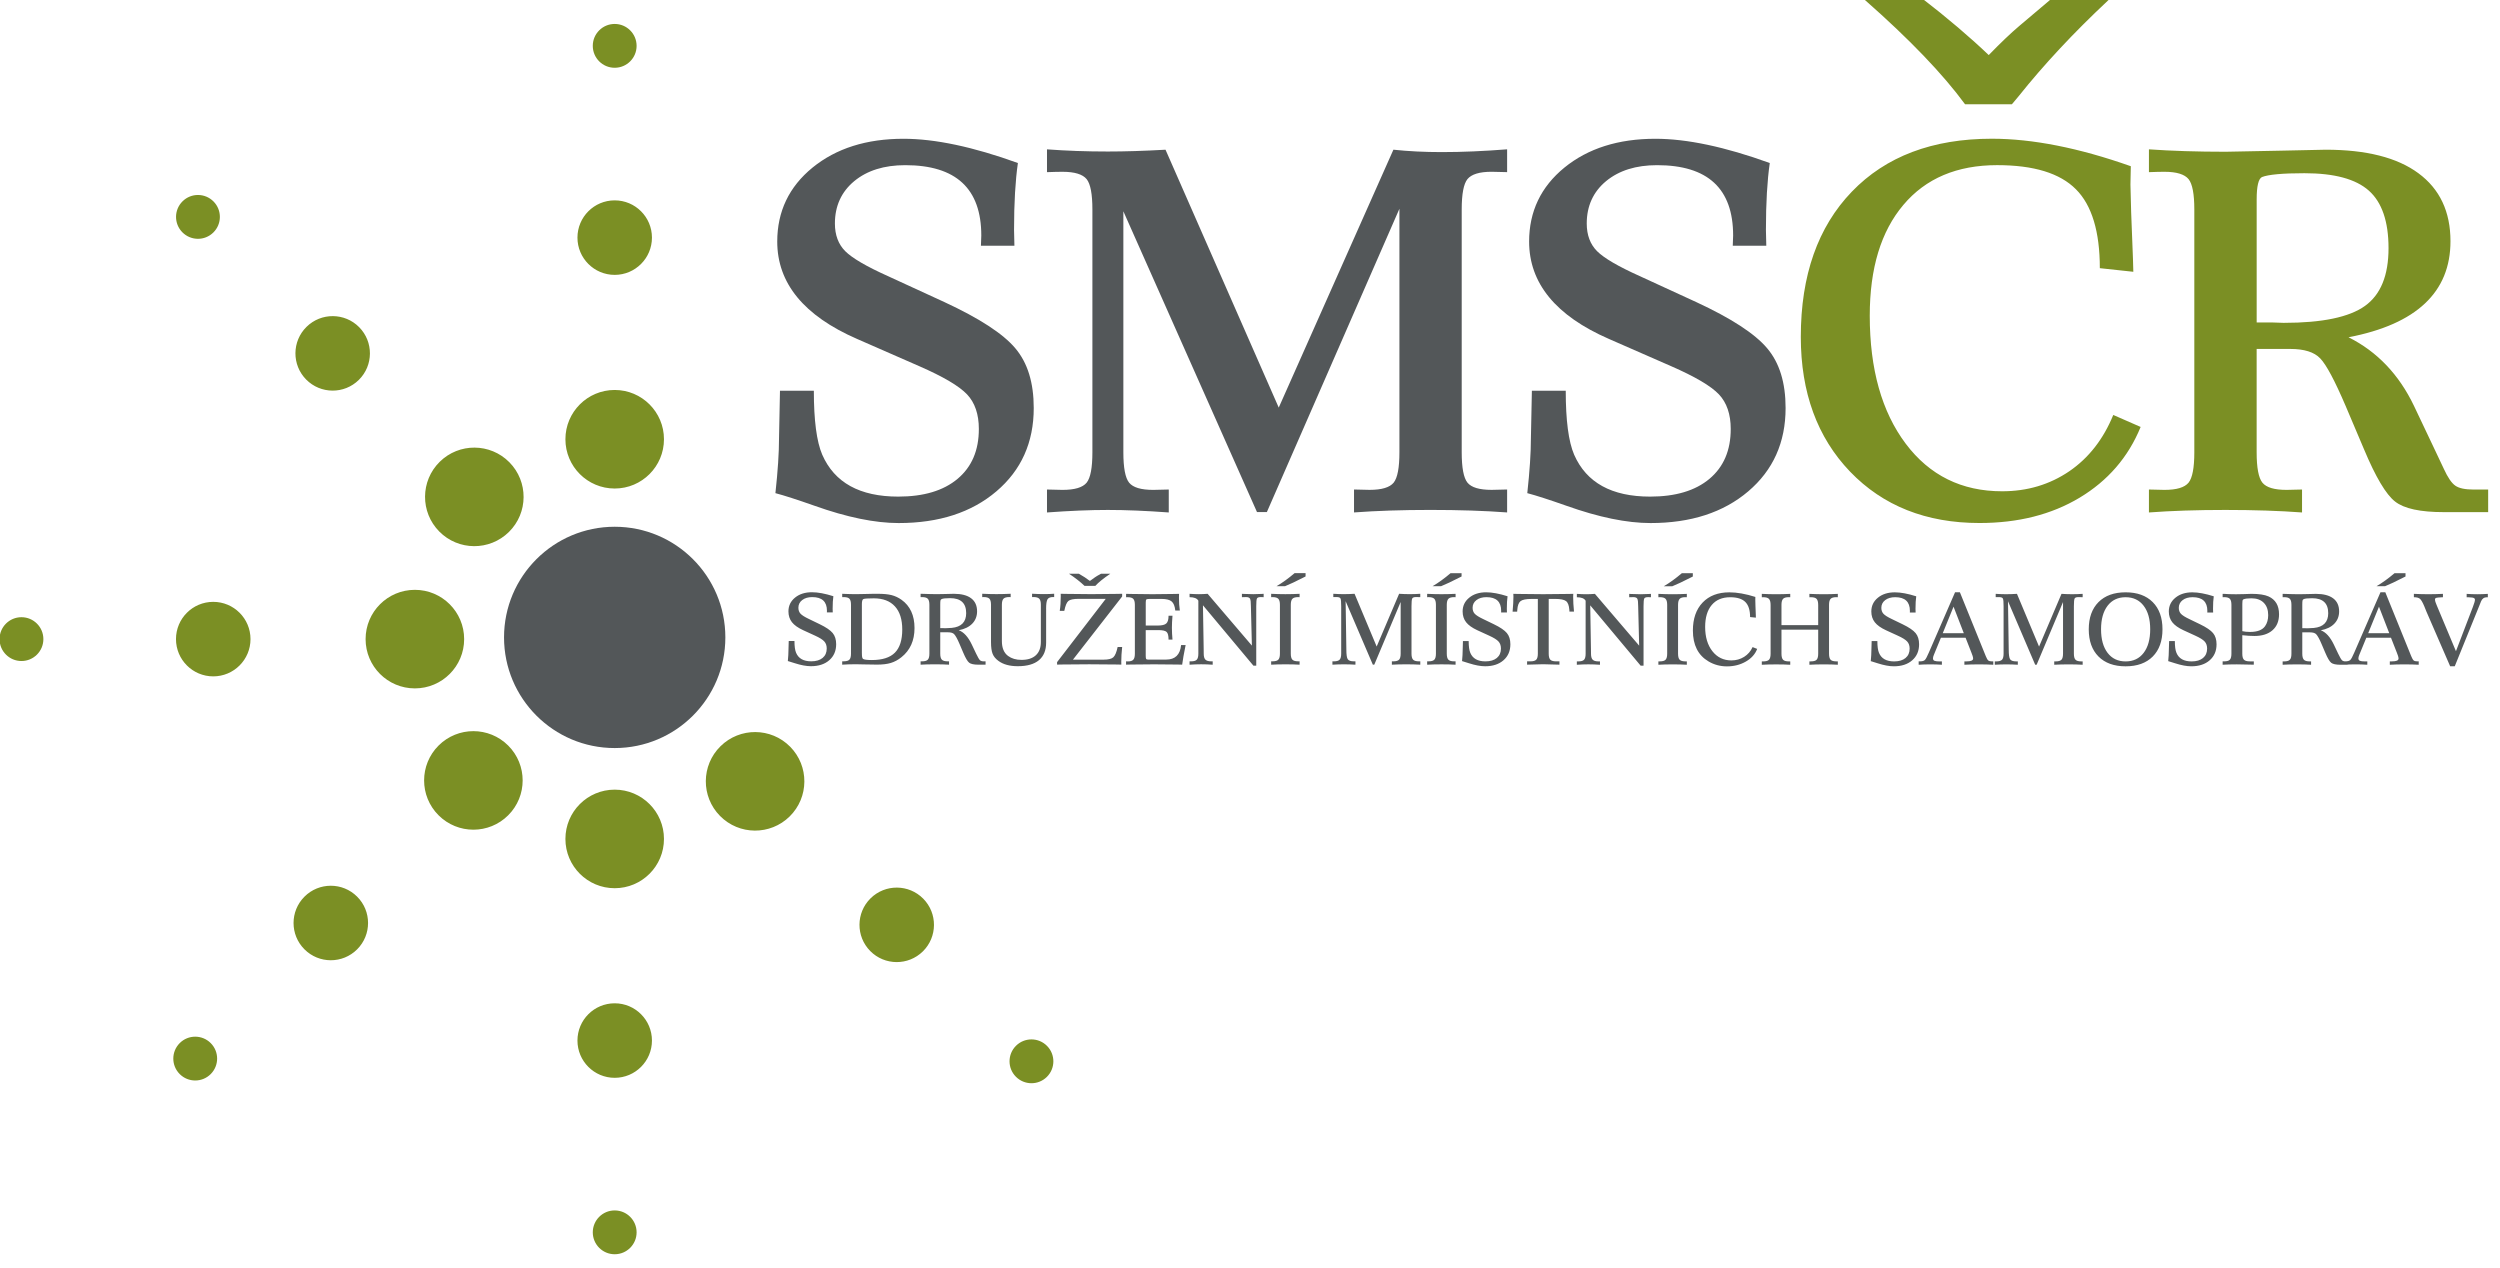 <svg width="500" height="253.7" clip-rule="evenodd" fill-rule="evenodd" image-rendering="optimizeQuality" shape-rendering="geometricPrecision" text-rendering="geometricPrecision" version="1.1" viewBox="0 0 5e3 2537" xmlns="http://www.w3.org/2000/svg"><g transform="matrix(.043 0 0 .043 -186.3 -3713)"><g fill-rule="nonzero"><path d="m51515 97779h-1558c11-229 17-386 17-475 0-2184-1178-3273-3536-3273-983 0-1771 246-2374 743-598 497-899 1156-899 1972 0 536 162 966 480 1285 324 324 983 709 1977 1156l2636 1212c1625 754 2726 1469 3295 2145 575 676 860 1603 860 2782 0 1603-581 2893-1737 3876s-2670 1475-4547 1475c-1100 0-2407-268-3910-804-810-285-1413-480-1821-587 112-1028 168-1877 168-2553l33-1653 11-559h1575c0 1374 129 2368 391 2977 570 1301 1748 1949 3536 1949 1178 0 2100-274 2759-827s989-1324 989-2318c0-687-184-1223-547-1608-369-391-1111-827-2234-1318l-2882-1262c-2474-1078-3714-2592-3714-4530 0-1396 547-2547 1642-3441 1100-894 2508-1340 4234-1340 1458 0 3234 374 5317 1128-117 810-179 1843-179 3111l17 737zm12293 7529 5334-11997c687 73 1436 112 2245 112 961 0 1972-45 3044-129v1061c-296-11-536-17-721-17-570 0-938 117-1123 341-179 223-268 693-268 1413v11293c0 720 89 1190 268 1413 184 224 553 335 1123 335 184 0 425-6 721-17v1067c-1050-78-2240-117-3569-117-1318 0-2502 39-3552 117v-1067c296 11 536 17 721 17 570 0 938-112 1123-335 179-223 268-693 268-1413v-11327l-6166 14109h-458l-6216-13991v11210c0 720 89 1190 268 1413 184 224 553 335 1123 335 184 0 424-6 721-17v1067c-1061-78-2005-117-2832-117s-1770 39-2832 117v-1067c296 11 536 17 721 17 570 0 938-112 1123-335 179-223 268-693 268-1413v-11293c0-721-89-1190-268-1413-184-224-553-341-1123-341-184 0-424 5-721 17v-1061c894 67 1838 101 2832 101 788 0 1681-28 2681-84l5267 11997zm22676-7529h-1558c11-229 17-386 17-475 0-2184-1179-3273-3536-3273-983 0-1770 246-2374 743-598 497-899 1156-899 1972 0 536 162 966 480 1285 324 324 983 709 1977 1156l2636 1212c1626 754 2726 1469 3296 2145 575 676 860 1603 860 2782 0 1603-581 2893-1737 3876s-2670 1475-4546 1475c-1100 0-2407-268-3910-804-810-285-1413-480-1821-587 112-1028 168-1877 168-2553l34-1653 11-559h1575c0 1374 129 2368 391 2977 570 1301 1748 1949 3535 1949 1178 0 2100-274 2759-827s989-1324 989-2318c0-687-185-1223-547-1608-369-391-1112-827-2234-1318l-2882-1262c-2474-1078-3714-2592-3714-4530 0-1396 547-2547 1642-3441 1100-894 2508-1340 4234-1340 1458 0 3234 374 5317 1128-117 810-179 1843-179 3111l17 737z" fill="#535759"/><path d="m102624 105649 1273 558c-575 1408-1525 2502-2837 3290-1313 788-2865 1178-4658 1178-2485 0-4491-799-6021-2391-1525-1592-2290-3681-2290-6267 0-2860 793-5111 2374-6753s3754-2463 6513-2463c1888 0 4044 425 6462 1279l-17 849 33 1290 84 2162 17 609-1558-168c0-1698-369-2927-1111-3669-743-749-1961-1123-3664-1123-1865 0-3323 614-4362 1849-1044 1234-1564 2949-1564 5155 0 2486 559 4468 1670 5948s2608 2217 4485 2217c1178 0 2217-313 3128-933 905-620 1586-1497 2044-2619zm-11980-19683h2686l357 274c1246 961 2290 1854 3145 2670 553-570 1028-1022 1424-1357l1553-1313c22-6 117-101 296-274h2697l-441 424c-1592 1491-2971 2971-4139 4435l-313 374h-2178c-1033-1408-2575-3016-4630-4826l-458-408zm18649 16611v4809c0 720 89 1190 268 1413 184 224 553 335 1123 335 184 0 425-6 720-17v1067c-1050-78-2240-117-3569-117-1318 0-2502 39-3552 117v-1067c296 11 536 17 720 17 570 0 938-112 1123-335 179-223 268-693 268-1413v-11293c0-721-89-1190-268-1413-185-224-553-341-1123-341-184 0-424 5-720 17v-1061c1050 73 2234 112 3569 112l2553-50 2095-45c1888 0 3329 363 4317 1095 994 732 1491 1787 1491 3161 0 2368-1581 3860-4742 4468 1330 665 2346 1731 3044 3189l994 2095 396 838c184 402 363 665 536 782 179 123 458 179 855 179h670v1050h-2061c-1094 0-1849-162-2268-492-419-324-905-1139-1447-2435l-855-2016c-503-1173-894-1910-1179-2206-279-296-748-441-1391-441h-1570zm0-1229h754l503 17c1793 0 3050-263 3782-788 731-525 1095-1419 1095-2687 0-1240-307-2134-916-2675-609-542-1609-810-2994-810-1022 0-1681 62-1977 179-162 78-246 425-246 1033v5731zm-96775 14727c0 957 776 1733 1733 1733s1733-776 1733-1733-776-1733-1733-1733-1733 776-1733 1733zm8819 0c0 1266 1026 2292 2292 2292s2292-1026 2292-2292-1026-2292-2292-2292-2292 1026-2292 2292zm-17025 0c0 563 456 1019 1019 1019s1019-456 1019-1019-457-1019-1019-1019c-563 0-1019 456-1019 1019zm14182 14429c676 677 1774 677 2450 0 677-677 677-1774 0-2450-677-677-1774-677-2450 0-677 677-677 1774 0 2450zm6236-6236c895 895 2346 895 3241 0s895-2346 0-3241-2346-895-3241 0-895 2346 0 3241zm-12038 12038c398 398 1043 398 1441 0s398-1043 0-1441-1043-398-1441 0-398 1044 0 1441zm34566-5708c681-672 688-1769 16-2450s-1769-688-2450-16-688 1769-16 2450 1769 688 2450 16zm-6195-6277c901-889 911-2340 21-3241-889-901-2340-910-3241-21s-910 2340-21 3241 2341 910 3241 21zm11960 12117c401-395 405-1041 9-1441-395-401-1041-405-1441-10-401 395-405 1041-9 1441 396 401 1041 405 1441 10zm-25019-25347c901-889 910-2340 21-3241s-2341-910-3241-21c-901 889-910 2340-21 3241s2340 910 3241 21zm-6981-7073c681-672 688-1769 16-2450s-1769-688-2450-16-688 1769-16 2450 1769 688 2450 16zm-6767-6856c401-395 405-1041 9-1441-396-401-1041-405-1441-9-401 395-405 1041-10 1441 396 401 1041 405 1441 10zm18667 39318c957 0 1733-776 1733-1733s-776-1733-1733-1733-1732 776-1732 1733 776 1733 1732 1733zm0-8819c1266 0 2292-1026 2292-2292s-1026-2292-2292-2292-2292 1026-2292 2292 1026 2292 2292 2292zm0 17025c563 0 1019-456 1019-1019s-457-1019-1019-1019c-563 0-1019 456-1019 1019s457 1019 1019 1019zm0-35615c1266 0 2292-1026 2292-2292s-1026-2292-2292-2292-2292 1026-2292 2292 1026 2292 2292 2292zm0-9937c957 0 1733-776 1733-1733s-776-1733-1733-1733-1732 776-1732 1733 776 1733 1732 1733zm0-9633c563 0 1019-456 1019-1019s-457-1019-1019-1019c-563 0-1019 456-1019 1019s456 1019 1019 1019z" fill="#7b8f24"/><path d="m43062 114833h-270c2-39 3-63 3-75 0-425-228-637-684-637-192 0-348 46-466 137-119 91-178 211-178 358 0 113 33 206 99 277s194 152 387 244l502 243c297 143 498 281 606 411s163 304 163 521c0 311-107 558-320 744-212 186-498 279-855 279-212 0-462-47-749-139-158-53-266-87-324-101 19-200 29-369 29-505l10-345 3-82h266c0 247 25 429 76 548 111 265 345 397 704 397 226 0 403-53 530-158 127-106 191-252 191-438 0-136-38-246-114-329-76-84-220-174-433-271l-550-252c-240-111-414-235-522-372-108-138-162-305-162-502 0-261 103-475 307-641 204-167 466-250 786-250 277 0 609 62 997 185-22 149-34 344-34 584l5 170zm852 1724v-2079c0-136-24-229-72-280-48-52-137-77-267-77l-70 3v-157l127 5 149 5 209 5 151 2 271-5 250-5 194-5 307-2c262 0 475 20 636 61 162 41 317 113 464 217 403 288 605 727 605 1316 0 583-204 1035-612 1359-157 125-321 213-491 264-171 52-385 77-643 77l-648-10-324-7c-243 0-459 7-646 20v-157h70c128 0 217-25 266-77 49-51 73-144 73-280v-193zm506-2116v2265l2 77c0 115 18 185 53 212 50 35 187 53 411 53 487 0 844-115 1071-344s341-588 341-1075c0-470-114-829-341-1077-227-249-555-374-982-374-277 0-439 12-485 34-47 22-70 99-70 230zm3645 1316v993c0 136 25 229 75 281 49 51 139 77 269 77h65v156c-176-12-396-17-661-17-261 0-481 6-662 17v-156h70c128 0 217-26 266-77 49-52 73-145 73-281v-2272c0-134-25-228-73-279-49-52-137-78-266-78l-70 3v-157l111 2 331 10 315 5 386-7 404-10c352 0 620 70 804 209s276 342 276 607c0 227-75 418-223 571-149 154-359 257-630 307 234 87 436 308 607 666l199 418c79 165 138 267 177 307 39 39 102 58 189 58 14 0 39 0 76-2v156h-331c-211 0-356-31-433-93-78-62-170-219-277-472l-171-401c-96-226-179-378-250-454-54-58-152-87-295-87zm0-194h57l188 5 288-15c448-43 673-272 673-686 0-465-250-697-749-697-207 0-338 15-394 44-27 12-44 33-52 62-7 29-11 94-11 197zm4925-890v1563c0 361-112 633-335 820-223 186-552 279-985 279-373 0-671-81-893-243-135-98-227-208-276-333-50-124-75-306-75-546v-1737c0-134-25-228-73-279-49-52-138-78-266-78l-70 3v-157c225 11 447 17 662 17 221 0 441-6 661-17v157l-65-3c-129 0-220 26-269 78-50 52-74 145-74 279v1693c0 317 96 547 288 689 165 122 373 183 624 183 290 0 512-71 668-215 155-143 233-350 233-620v-1731c0-134-25-228-75-279-49-52-139-78-267-78l-67 3v-157c190 11 374 17 550 17 187 0 347-6 478-17v157c-20-2-38-3-50-3-132 0-219 36-261 108-43 72-64 220-64 444zm3325 1770h211c-27 250-41 478-41 684l3 134-230-5-1266-10-1263 10-230 5v-116l2264-2943h-1260c-240 0-400 33-478 99-79 66-142 220-190 460h-212c32-195 48-426 48-692l-3-103 223 5 1206 12 1208-12 221-5v126l-2288 2938h1424c220 0 371-36 452-109 82-73 149-233 202-479zm-2264-3410h459c145 83 238 139 275 166l206 147c5 3 16 10 34 21 23-15 35-22 39-24l199-144c47-34 140-89 281-166h433c-321 217-553 405-699 566h-502c-193-185-435-375-725-566zm5122 934-5 188c0 211 14 407 41 590h-212c-21-203-77-344-170-422-92-78-247-117-465-117h-530c-99 0-159 8-179 25-21 16-30 66-30 149v1064h557c195 0 328-32 398-96 71-64 106-185 106-361h183c-18 218-27 402-27 555 0 176 9 362 27 557h-183c0-182-30-302-91-358-62-57-190-85-387-85h-584v1181c0 81 6 134 18 156s40 34 85 34h850c416 0 647-225 692-675h212l-15 72c-65 316-115 595-147 839l-202-5-1106-10-1097 10-204 5v-154l85 3c120 0 204-26 252-80 48-53 72-146 72-277v-2275c0-134-25-227-75-279-49-51-139-76-266-76l-67 3v-159l192 5 1035 12 1044-12 193-5zm3592 3342h-135l-2346-2807 34 2056 2 193c0 133 25 225 78 279 52 52 141 79 268 79h71v157c-172-13-352-20-538-20-184 0-363 7-538 20v-157h70c128 0 216-25 266-77 48-51 73-144 73-280v-2464c-62-109-198-163-408-163v-157c160 11 304 17 432 17 127 0 263-6 408-17l2058 2409-46-1832c0-182-13-299-40-349-26-50-88-76-184-76l-194 5v-157l86 5c139 8 288 12 447 12 98 0 225-4 382-12l96-5v157l-130-5c-99 0-160 21-181 65-22 43-33 163-33 360v2766zm1099-751v-2079c0-134-25-228-75-279-49-52-139-78-266-78l-67 3v-157c225 11 447 17 662 17 231 0 451-6 661-17v157l-67-3c-128 0-217 26-267 78s-75 145-75 279v2272c0 136 25 229 75 281 49 51 139 76 267 76h67v157c-180-12-399-17-661-17-249 0-471 6-662 17v-157h67c128 0 217-25 266-76 50-52 75-145 75-281zm1193-3551v154l-72 36c-378 194-671 332-881 416h-396c269-157 547-359 838-606h512zm3129 4258-1266-2954 34 2248c0 234 21 384 64 450 42 66 138 100 289 100h70v156c-168-12-347-17-536-17-187 0-366 6-535 17v-156h70c128 0 216-26 265-77 48-52 73-145 73-281v-2207c0-197-11-317-33-360s-82-65-181-65l-153 2v-154c178 11 336 17 475 17 171 0 343-6 514-17l1028 2454 1044-2454c165 11 329 17 492 17 171 0 335-6 492-17v157l-194-5c-97 0-158 22-180 66s-34 164-34 359v2207c0 136 25 229 75 281 49 51 139 77 267 77h67v156c-198-12-419-17-660-17-237 0-457 6-662 17v-156h70c128 0 216-26 266-77 48-52 73-145 73-281v-2402l-1227 2915h-65zm2934-706v-2079c0-134-25-228-75-279-49-52-139-78-266-78l-67 3v-157c225 11 447 17 662 17 231 0 451-6 660-17v157l-67-3c-128 0-217 26-267 78s-75 145-75 279v2272c0 136 25 229 75 281 49 51 139 76 267 76h67v157c-179-12-399-17-660-17-249 0-471 6-662 17v-157h67c128 0 217-25 266-76 50-52 75-145 75-281zm1193-3551v154l-72 36c-378 194-671 332-881 416h-396c269-157 547-359 838-606h512zm2109 1828h-270c2-39 2-63 2-75 0-425-228-637-684-637-192 0-348 46-466 137-119 91-178 211-178 358 0 113 33 206 99 277s194 152 387 244l502 243c297 143 498 281 606 411s163 304 163 521c0 311-107 558-320 744-212 186-498 279-855 279-212 0-462-47-749-139-158-53-266-87-324-101 19-200 29-369 29-505l10-345 2-82h267c0 247 25 429 76 548 111 265 345 397 704 397 226 0 402-53 530-158 127-106 191-252 191-438 0-136-38-246-114-329-76-84-220-174-434-271l-550-252c-240-111-414-235-522-372-108-138-162-305-162-502 0-261 103-475 307-641 204-167 466-250 786-250 277 0 609 62 997 185-22 149-34 344-34 584l5 170zm1944-629v2546c0 136 25 229 75 281 51 51 142 76 273 76h151v154l-192-5-566-15-570 15-177 5v-154h151c131 0 222-25 273-76 50-52 76-145 76-281v-2546h-295c-252 0-421 34-508 101s-138 202-152 406l-7 84h-212c26-291 39-522 39-692l-5-137 204 5 1184 12 1196-12 204-5c-3 70-5 117-5 139 0 198 13 429 39 689h-212l-5-84c-15-203-66-339-154-406s-257-101-509-101h-295zm4411 3105h-134l-2346-2807 34 2056 2 193c0 133 25 225 78 279 52 52 141 79 268 79h71v157c-172-13-352-20-538-20-184 0-363 7-538 20v-157h70c128 0 216-25 266-77 48-51 73-144 73-280v-2464c-62-109-198-163-408-163v-157c160 11 304 17 432 17 127 0 263-6 408-17l2058 2409-46-1832c0-182-13-299-39-349s-88-76-184-76l-194 5v-157l86 5c139 8 288 12 447 12 97 0 224-4 382-12l96-5v157l-130-5c-99 0-160 21-181 65-22 43-33 163-33 360v2766zm1099-751v-2079c0-134-25-228-75-279-49-52-139-78-267-78l-67 3v-157c226 11 447 17 662 17 231 0 451-6 661-17v157l-67-3c-128 0-217 26-266 78-50 52-75 145-75 279v2272c0 136 25 229 75 281 49 51 138 76 266 76h67v157c-180-12-399-17-661-17-249 0-471 6-662 17v-157h67c128 0 217-25 267-76 50-52 75-145 75-281zm1193-3551v154l-72 36c-378 194-671 332-881 416h-396c269-157 547-359 838-606h512zm2779 3437 214 84c-92 242-266 438-526 588-259 150-553 225-881 225-311 0-596-77-855-230-485-285-728-764-728-1437 0-552 151-986 452-1302 302-316 716-475 1243-475 357 0 760 71 1210 214l-2 152 7 271 17 453 2 87-269-27c0-320-74-554-221-701-148-148-382-221-704-221-370 0-657 120-860 362-203 241-305 581-305 1019 0 466 112 842 336 1128 225 286 519 429 884 429 219 0 416-55 592-165s306-261 393-452zm3052-811h-1708v1119c0 136 25 229 75 281 49 51 139 76 266 76h67v157c-181-12-401-17-661-17-248 0-469 6-662 17v-157h67c128 0 217-25 267-76 50-52 75-145 75-281v-2263c0-138-25-233-75-286-49-53-139-79-267-79l-67 3v-159c226 11 447 17 662 17 230 0 449-6 661-17v157l-67-3c-128 0-217 26-266 78-50 52-75 145-75 279v942h1708v-932c0-138-25-233-73-286-49-53-138-79-266-79l-70 3v-159c227 11 448 17 662 17 234 0 454-6 660-17v157l-70-3c-128 0-217 26-266 78-48 52-73 145-73 279v2272c0 136 25 229 73 281 49 51 138 76 266 76h70v157c-176-12-396-17-660-17-248 0-469 6-662 17v-157h70c128 0 216-25 266-76 48-52 73-145 73-281v-1119zm4533-798h-270c2-39 2-63 2-75 0-425-228-637-684-637-192 0-347 46-466 137s-178 211-178 358c0 113 33 206 99 277s194 152 387 244l502 243c297 143 498 281 606 411s162 304 162 521c0 311-107 558-320 744-212 186-498 279-855 279-212 0-462-47-749-139-158-53-266-87-324-101 19-200 29-369 29-505l10-345 2-82h266c0 247 25 429 76 548 110 265 345 397 704 397 226 0 403-53 530-158 127-106 191-252 191-438 0-136-38-246-114-329-76-84-220-174-434-271l-550-252c-240-111-414-235-522-372-108-138-162-305-162-502 0-261 102-475 306-641 204-167 466-250 786-250 277 0 609 62 997 185-22 149-34 344-34 584l5 170zm2324 1174h-1150l-330 804c-26 62-38 115-38 156 0 55 22 92 68 112s129 30 248 30l98-3v157c-158-12-339-17-540-17-202 0-382 6-540 17v-159c25 2 43 2 51 2 113 0 192-21 236-63s107-159 188-350l1217-2800h226l1203 2968c42 106 82 173 116 202s92 43 174 43c13 0 33-1 60-2v159c-195-12-419-17-672-17-255 0-480 6-672 17v-157h101c203 0 305-43 305-132 0-34-9-77-26-129l-53-144-271-693zm-84-211-478-1234-502 1234zm3320 1467-1265-2954 34 2248c0 234 22 384 64 450s138 100 289 100h70v156c-168-12-347-17-536-17-187 0-365 6-535 17v-156h70c128 0 216-26 266-77 48-52 73-145 73-281v-2207c0-197-10-317-33-360-21-43-82-65-181-65l-153 2v-154c178 11 336 17 475 17 172 0 343-6 514-17l1028 2454 1044-2454c165 11 329 17 492 17 171 0 335-6 492-17v157l-194-5c-98 0-158 22-180 66s-34 164-34 359v2207c0 136 25 229 75 281 49 51 139 77 266 77h67v156c-198-12-419-17-660-17-237 0-457 6-662 17v-156h70c128 0 216-26 266-77 48-52 73-145 73-281v-2402l-1227 2915h-65zm4206-3369c538 0 958 152 1260 455 303 303 454 725 454 1265 0 541-151 964-453 1267s-723 455-1262 455c-538 0-958-152-1260-455s-454-726-454-1267c0-539 152-961 454-1265 302-303 723-455 1260-455zm0 228c-357 0-637 133-839 397-202 265-304 630-304 1094 0 466 102 832 304 1097s482 398 839 398 637-133 839-398 304-630 304-1097c0-465-102-829-305-1094s-483-397-839-397zm4068 711h-270c2-39 3-63 3-75 0-425-228-637-684-637-192 0-348 46-466 137-119 91-178 211-178 358 0 113 33 206 99 277s194 152 387 244l502 243c297 143 498 281 606 411s162 304 162 521c0 311-106 558-320 744-212 186-498 279-855 279-212 0-462-47-749-139-158-53-266-87-324-101 19-200 29-369 29-505l10-345 3-82h266c0 247 25 429 76 548 110 265 345 397 704 397 226 0 403-53 530-158 127-106 191-252 191-438 0-136-38-246-114-329-76-84-220-174-433-271l-550-252c-240-111-414-235-522-372-108-138-162-305-162-502 0-261 103-475 307-641 204-167 466-250 786-250 277 0 609 62 997 185-22 149-34 344-34 584l5 170zm1359 1056v860c0 136 25 229 77 281 51 51 143 76 274 76h184v154l-788-15c-248 0-469 6-662 17v-157h70c128 0 217-25 266-76 48-52 73-145 73-281v-2272c0-134-25-228-73-279-49-52-138-78-266-78l-70 3v-157c22 0 50 1 84 2l226 12c88 3 191 5 310 5l372-7 348-12c350 0 615 40 794 120 327 148 490 424 490 829 0 317-101 565-303 743-202 179-483 268-843 268-165 0-353-12-565-36zm0-188c104 24 224 36 361 36 338 0 570-89 696-266 98-138 147-310 147-516 0-245-69-437-207-575-138-139-328-207-571-207-175 0-298 16-368 46-35 14-52 51-52 110l-5 103v1270zm2790 55v993c0 136 25 229 75 281 49 51 139 77 269 77h65v156c-176-12-396-17-661-17-261 0-481 6-662 17v-156h70c128 0 217-26 266-77 49-52 73-145 73-281v-2272c0-134-25-228-73-279-49-52-138-78-266-78l-70 3v-157l111 2 331 10 315 5 386-7 404-10c351 0 619 70 804 209 184 139 276 342 276 607 0 227-75 418-223 571-149 154-359 257-630 307 234 87 436 308 608 666l199 418c79 165 138 267 177 307 38 39 102 58 189 58 14 0 39 0 76-2v156h-331c-212 0-356-31-434-93s-170-219-277-472l-171-401c-96-226-180-378-250-454-54-58-153-87-295-87zm0-194h57l188 5 288-15c448-43 673-272 673-686 0-465-250-697-749-697-207 0-338 15-394 44-27 12-44 33-52 62-7 29-11 94-11 197zm4128 445h-1150l-330 804c-25 62-38 115-38 156 0 55 22 92 68 112s129 30 248 30l98-3v157c-158-12-339-17-540-17-202 0-382 6-540 17v-159c25 2 43 2 51 2 113 0 192-21 236-63s107-159 188-350l1217-2800h226l1203 2968c43 106 82 173 116 202s92 43 174 43c13 0 33-1 60-2v159c-195-12-419-17-672-17-255 0-480 6-672 17v-157h101c203 0 305-43 305-132 0-34-9-77-26-129l-53-144-272-693zm-83-211-478-1234-502 1234zm756-2790v153l-75 36c-376 194-669 332-879 416h-396c269-157 547-358 838-605zm2289 4329h-212l-1105-2546-98-243c-76-180-142-297-200-348-59-51-153-76-285-76v-157c230 11 454 17 675 17 222 0 448-6 677-17v157l-60 3c-134 6-220 15-256 27-36 13-54 39-54 79 0 43 12 94 36 153l55 139 884 2110 788-2062c64-167 96-278 96-334 0-62-53-97-161-103l-158-11h-67v-157c163 11 327 17 492 17s330-6 493-17v157h-41c-131 0-224 65-276 194l-55 139-1167 2879z" fill="#535759"/></g><path d="m32923 121142c2842 0 5147-2304 5147-5147 0-2842-2304-5146-5147-5146-2842 0-5147 2304-5147 5146s2304 5147 5147 5147z" fill="#535759"/></g></svg>
